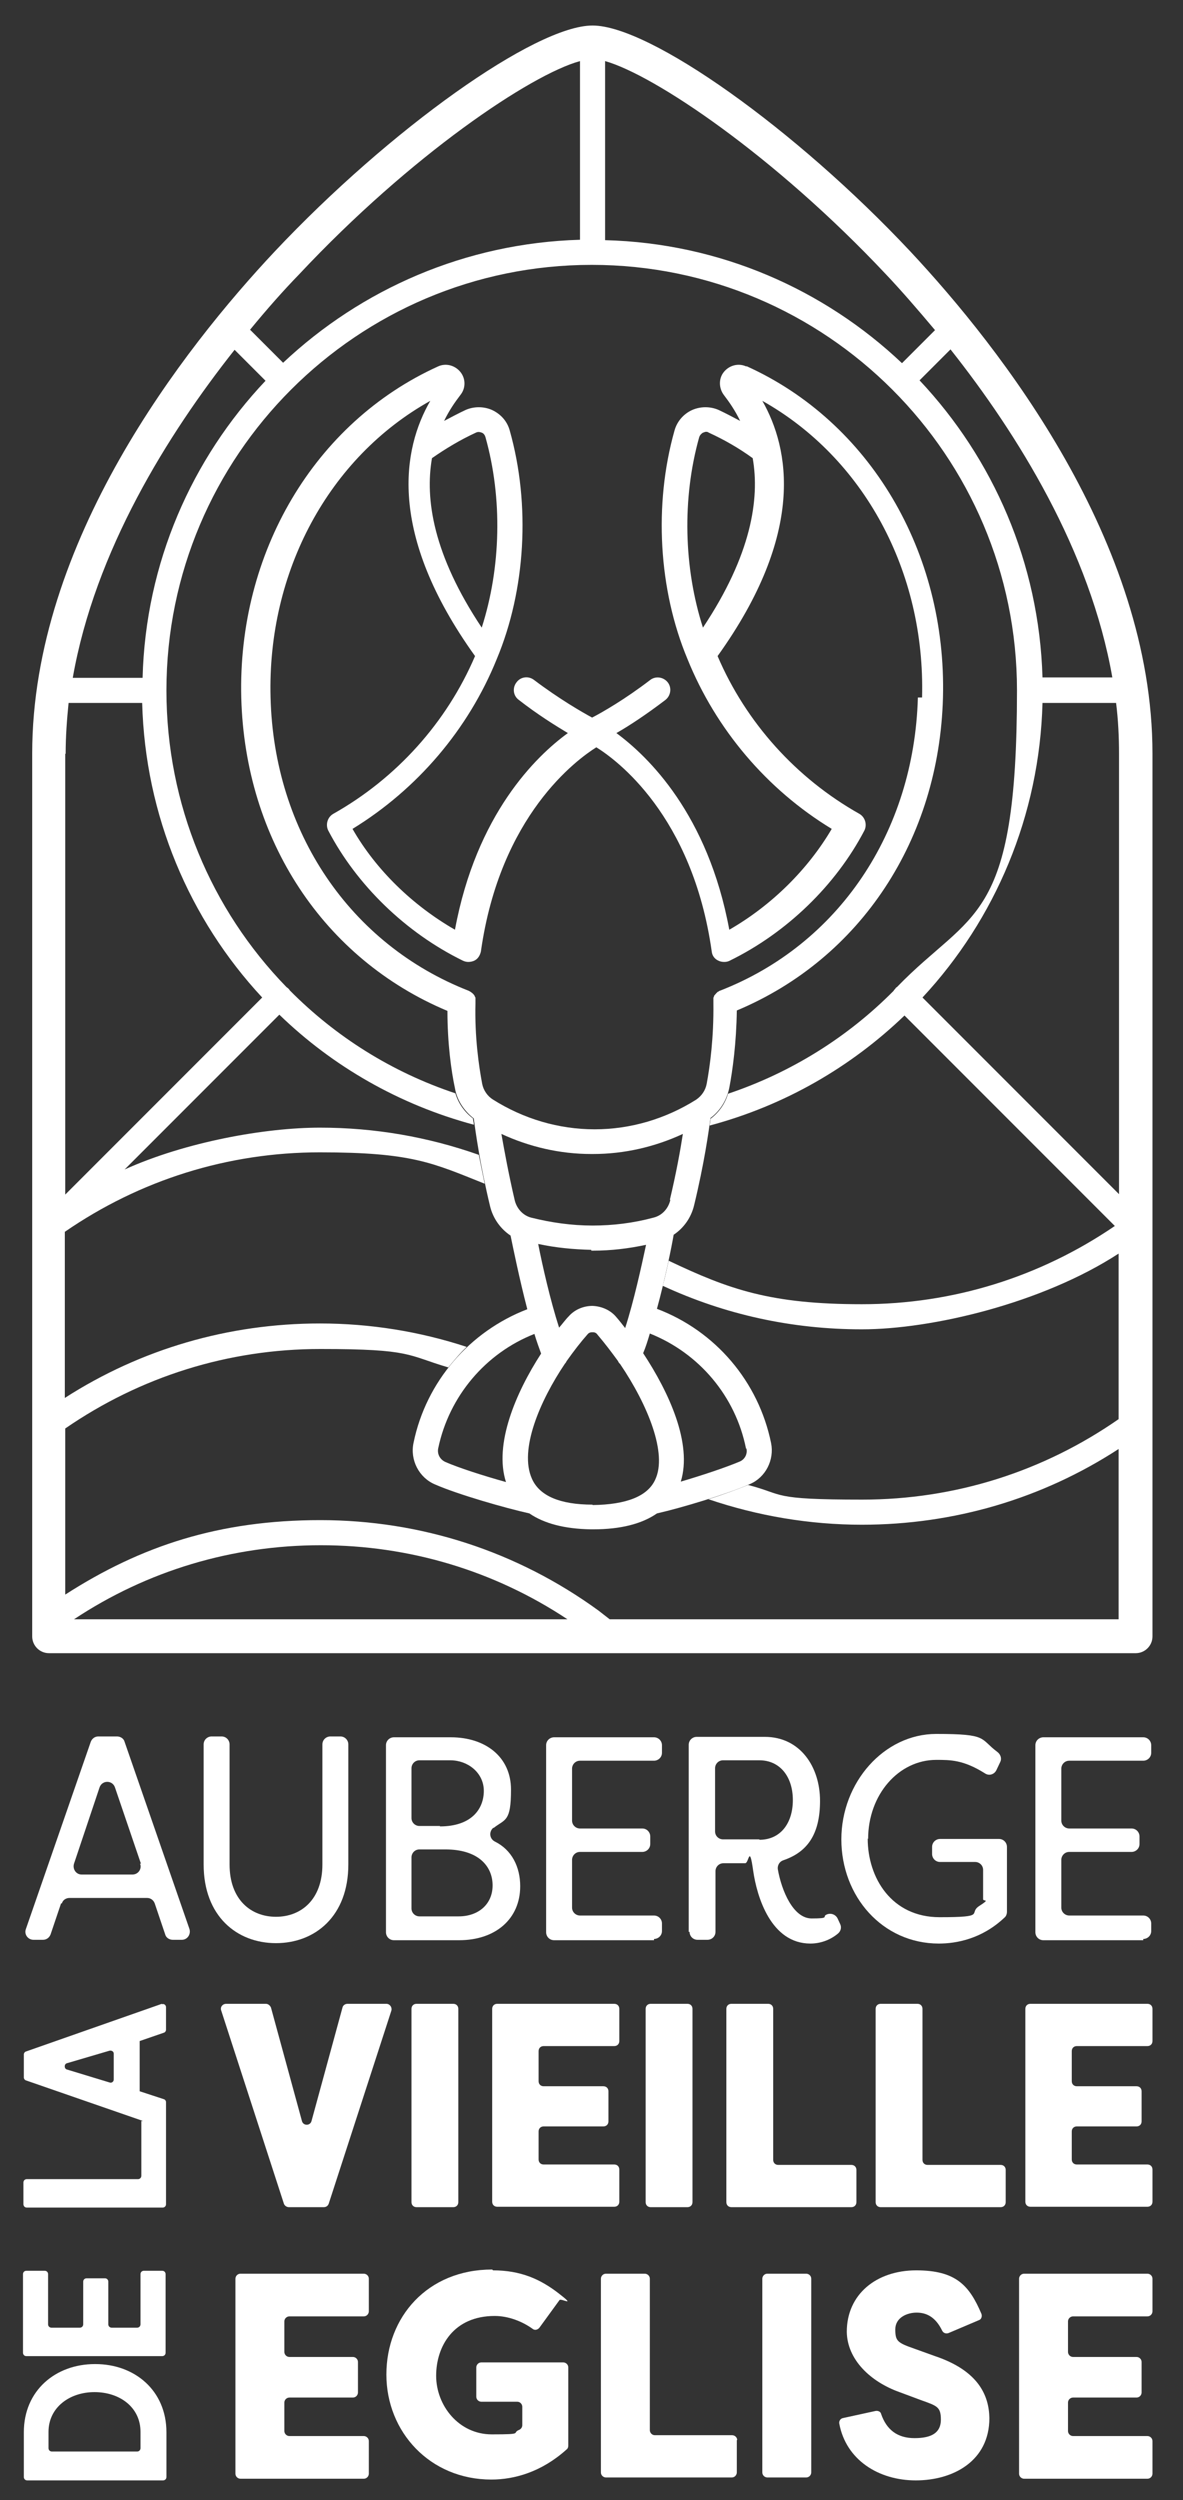 
<svg  xmlns="http://www.w3.org/2000/svg" viewBox="0 0 282.9 597.5">
	<rect x="0" y="0" width="282.9" height="597.5" fill="#333333" stroke="none"/>
	<defs>
		<style>
			.st0 {
			fill: #fff;
			}
		</style>
	</defs>
	<path class="st0" d="M22.7,565c-9.4,0-17,6.3-17,16.3v10.7c0,.4.3.8.8.8h32.5c.4,0,.8-.3.8-.8v-10.7c0-10-7.6-16.3-17-16.3ZM32.9,585.9H12.4c-.4,0-.8-.3-.8-.8v-3.9c0-5.8,5-9.5,11-9.5s11,3.6,11,9.5v3.9c0,.4-.3.8-.8.8ZM32.9,556.3h-6.2c-.4,0-.8-.3-.8-.8v-10.2c0-.4-.3-.8-.8-.8h-4.4c-.4,0-.8.3-.8.8v10.2c0,.4-.3.8-.8.8h-6.8c-.4,0-.8-.3-.8-.8v-12c0-.4-.3-.8-.8-.8h-4.4c-.4,0-.8.3-.8.8v18.8c0,.4.3.8.8.8h32.5c.4,0,.8-.3.8-.8v-18.8c0-.4-.3-.8-.8-.8h-4.4c-.4,0-.8.3-.8.8v12c0,.4-.3.8-.8.8ZM38.7,478.9l-32.5,11.4c-.3.1-.5.4-.5.7v5.5c0,.3.2.6.5.7l28,9.7h-.4v13.1c0,.4-.3.8-.8.8H6.4c-.4,0-.8.3-.8.8v5.2c0,.4.3.8.8.8h32.5c.4,0,.8-.3.8-.8v-24.4c0-.3-.2-.6-.5-.7l-5.8-1.9h0v-12h0l5.8-2c.3-.1.5-.4.5-.7v-5.4c0-.5-.5-.9-1-.7ZM26.2,497.7l-10.2-3.1c-.7-.2-.7-1.3,0-1.5l10.2-3c.5-.1,1,.2,1,.7v6.2c0,.5-.5.9-1,.7Z"/>
	<g>
		<path class="st0" d="M54.2,478.9h9.4c.5,0,1,.4,1.2.9l7.4,27.1c.3,1.2,2,1.2,2.3,0l7.4-27.1c.1-.5.6-.9,1.2-.9h9.3c.8,0,1.4.8,1.2,1.6l-15,46.2c-.2.5-.6.8-1.2.8h-8.3c-.5,0-1-.3-1.2-.8l-15-46.2c-.3-.8.3-1.6,1.2-1.6Z"/>
		<path class="st0" d="M108.4,527.5h-8.8c-.7,0-1.2-.5-1.2-1.2v-46.2c0-.7.5-1.2,1.2-1.2h8.8c.7,0,1.2.5,1.2,1.2v46.2c0,.7-.5,1.2-1.2,1.2Z"/>
		<path class="st0" d="M117.7,526.3v-46.2c0-.7.5-1.2,1.2-1.2h28c.7,0,1.2.5,1.2,1.2v7.7c0,.7-.5,1.2-1.2,1.2h-16.9c-.7,0-1.2.5-1.2,1.2v7.2c0,.7.5,1.2,1.2,1.2h14.3c.7,0,1.2.5,1.2,1.2v7.2c0,.7-.5,1.2-1.2,1.2h-14.3c-.7,0-1.2.5-1.2,1.2v6.7c0,.7.5,1.2,1.2,1.2h16.9c.7,0,1.2.5,1.2,1.2v7.7c0,.7-.5,1.2-1.2,1.2h-28c-.7,0-1.2-.5-1.2-1.2Z"/>
		<path class="st0" d="M164.4,527.5h-8.8c-.7,0-1.2-.5-1.2-1.2v-46.2c0-.7.5-1.2,1.2-1.2h8.8c.7,0,1.2.5,1.2,1.2v46.2c0,.7-.5,1.2-1.2,1.2Z"/>
		<path class="st0" d="M204.8,518.6v7.7c0,.7-.5,1.2-1.2,1.2h-28.7c-.7,0-1.2-.5-1.2-1.2v-46.2c0-.7.5-1.2,1.2-1.2h8.8c.7,0,1.2.5,1.2,1.2v36.1c0,.7.5,1.2,1.2,1.2h17.5c.7,0,1.2.5,1.2,1.2Z"/>
		<path class="st0" d="M240.5,518.6v7.7c0,.7-.5,1.2-1.2,1.2h-28.7c-.7,0-1.2-.5-1.2-1.2v-46.2c0-.7.5-1.2,1.2-1.2h8.8c.7,0,1.2.5,1.2,1.2v36.1c0,.7.5,1.2,1.2,1.2h17.5c.7,0,1.2.5,1.2,1.2Z"/>
		<path class="st0" d="M245.2,526.3v-46.2c0-.7.5-1.2,1.2-1.2h28c.7,0,1.2.5,1.2,1.2v7.7c0,.7-.5,1.2-1.2,1.2h-16.9c-.7,0-1.2.5-1.2,1.2v7.2c0,.7.5,1.2,1.2,1.2h14.3c.7,0,1.2.5,1.2,1.2v7.2c0,.7-.5,1.2-1.2,1.2h-14.3c-.7,0-1.2.5-1.2,1.2v6.7c0,.7.5,1.2,1.2,1.2h16.9c.7,0,1.2.5,1.2,1.2v7.7c0,.7-.5,1.2-1.2,1.2h-28c-.7,0-1.2-.5-1.2-1.2Z"/>
	</g>
	<g>
		<path class="st0" d="M56.3,590.9v-46.3c0-.6.5-1.2,1.2-1.2h29.5c.6,0,1.2.5,1.2,1.2v7.8c0,.6-.5,1.2-1.2,1.2h-17.8c-.6,0-1.2.5-1.2,1.2v7.3c0,.6.5,1.2,1.2,1.2h15.2c.6,0,1.2.5,1.2,1.2v7.3c0,.6-.5,1.2-1.2,1.2h-15.2c-.6,0-1.2.5-1.2,1.2v6.8c0,.6.5,1.2,1.2,1.2h17.8c.6,0,1.2.5,1.2,1.2v7.8c0,.6-.5,1.2-1.2,1.2h-29.5c-.6,0-1.2-.5-1.2-1.2Z"/>
		<path class="st0" d="M117.9,542.6c6.6,0,11.3,2.1,15.7,5.5s.6,1.1.2,1.6l-4.8,6.6c-.4.5-1.1.7-1.6.3-2.5-1.8-5.8-3.1-9.1-3.1-9.8,0-14,7.2-14,14.3s5.4,14,13.3,14,4.6-.3,6.6-1.1c.4-.2.7-.6.7-1.1v-4.4c0-.6-.5-1.2-1.2-1.2h-8.6c-.6,0-1.2-.5-1.2-1.2v-7c0-.6.5-1.2,1.2-1.2h19.6c.6,0,1.2.5,1.2,1.2v18.7c0,.3-.1.7-.4.9-6,5.4-12.5,7.2-18,7.2-14.7,0-25.1-11.4-25.1-25.1s9.8-25.1,25.3-25.1Z"/>
		<path class="st0" d="M176.2,583.1v7.8c0,.6-.5,1.2-1.2,1.2h-30.1c-.6,0-1.2-.5-1.2-1.2v-46.3c0-.6.5-1.2,1.2-1.2h9.3c.6,0,1.2.5,1.2,1.2v36.2c0,.6.5,1.2,1.2,1.2h18.5c.6,0,1.2.5,1.2,1.2Z"/>
		<path class="st0" d="M192.8,592.1h-9.3c-.6,0-1.2-.5-1.2-1.2v-46.3c0-.6.5-1.2,1.2-1.2h9.3c.6,0,1.2.5,1.2,1.2v46.3c0,.6-.5,1.2-1.2,1.2Z"/>
		<path class="st0" d="M209.4,576.2c.6-.1,1.2.2,1.3.7,1.3,3.8,3.9,5.8,8,5.8s6.3-1.3,6.3-4.4-.9-3.3-4.8-4.7l-5.1-1.9c-7-2.5-12.5-7.8-12.6-14.4,0-9,7.1-14.7,16.6-14.7s12.7,3.6,15.6,10.4c.2.6,0,1.3-.6,1.5l-7.3,3.1c-.6.2-1.2,0-1.5-.6-1.6-3.3-3.8-4.3-6.1-4.3s-5.1,1.2-5.1,4,.5,3.2,4.5,4.6l5,1.8c10.4,3.5,12.9,9.4,13,14.8,0,10.3-8.7,14.9-17.6,14.9s-16.7-4.9-18.3-13.6c-.1-.6.3-1.2.9-1.3l7.8-1.7Z"/>
		<path class="st0" d="M243.7,590.9v-46.3c0-.6.5-1.2,1.2-1.2h29.5c.6,0,1.2.5,1.2,1.2v7.8c0,.6-.5,1.2-1.2,1.2h-17.8c-.6,0-1.2.5-1.2,1.2v7.3c0,.6.5,1.2,1.2,1.2h15.2c.6,0,1.2.5,1.2,1.2v7.3c0,.6-.5,1.2-1.2,1.2h-15.2c-.6,0-1.2.5-1.2,1.2v6.8c0,.6.5,1.2,1.2,1.2h17.8c.6,0,1.2.5,1.2,1.2v7.8c0,.6-.5,1.2-1.2,1.2h-29.5c-.6,0-1.2-.5-1.2-1.2Z"/>
	</g>
	<g>
		<path class="st0" d="M14.6,454.9l-2.5,7.4c-.3.8-1,1.3-1.8,1.3h-2.3c-1.3,0-2.3-1.3-1.8-2.6l15.5-44.7c.3-.8,1-1.3,1.8-1.3h4.5c.8,0,1.6.5,1.8,1.3l15.5,44.7c.4,1.3-.5,2.6-1.8,2.6h-2.2c-.8,0-1.6-.5-1.8-1.3l-2.5-7.4c-.3-.8-1-1.3-1.8-1.3h-18.6c-.8,0-1.6.5-1.8,1.3ZM33.7,445.4l-6.2-18.2c-.6-1.8-3.1-1.8-3.7,0l-6.1,18.2c-.4,1.3.5,2.6,1.8,2.6h12.2c1.3,0,2.3-1.3,1.8-2.6Z"/>
		<path class="st0" d="M81.4,415c1.1,0,1.9.9,1.9,1.9v28.7c0,12.3-7.9,18.8-17.3,18.8s-17.3-6.5-17.3-18.8v-28.7c0-1.1.9-1.9,1.9-1.9h2.4c1.1,0,1.9.9,1.9,1.9v28.7c0,8.4,5.1,12.5,11.1,12.5s11.1-4.1,11.1-12.5v-28.7c0-1.1.9-1.9,1.9-1.9h2.4Z"/>
		<path class="st0" d="M118,436.8c-1.1.9-1,2.6.3,3.3,4.1,2,6.1,6.1,6.1,10.7,0,7.8-5.9,12.9-14.6,12.9h-15.6c-1.1,0-1.9-.9-1.9-1.9v-44.7c0-1.1.9-1.9,1.9-1.9h13.6c8.3,0,14.4,4.7,14.4,12.5s-1.4,7-4.2,9.2ZM105.2,436.5c7.6,0,10.5-4.2,10.5-8.5s-3.8-7.3-8-7.3h-7.4c-1.1,0-1.9.9-1.9,1.9v11.9c0,1.1.9,1.9,1.9,1.9h4.9ZM98.4,443.9v12.2c0,1.1.9,1.9,1.9,1.9h9.4c4.7,0,8.1-2.9,8.1-7.4s-3.3-8.6-11.3-8.6h-6.2c-1.1,0-1.9.9-1.9,1.9Z"/>
		<path class="st0" d="M156.4,463.7h-23.9c-1.1,0-1.9-.9-1.9-1.9v-44.7c0-1.1.9-1.9,1.9-1.9h23.9c1.1,0,1.9.9,1.9,1.9v1.8c0,1.1-.9,1.9-1.9,1.9h-17.7c-1.1,0-1.9.9-1.9,1.9v12.4c0,1.1.9,1.9,1.9,1.9h14.9c1.1,0,1.9.9,1.9,1.9v1.8c0,1.1-.9,1.9-1.9,1.9h-14.9c-1.1,0-1.9.9-1.9,1.9v11.4c0,1.1.9,1.9,1.9,1.9h17.7c1.1,0,1.9.9,1.9,1.9v1.8c0,1.1-.9,1.9-1.9,1.9Z"/>
		<path class="st0" d="M164.7,461.7v-44.7c0-1.1.9-1.9,1.9-1.9h16.3c8.4,0,13.2,7.1,13.2,15.3s-3.2,12.3-8.8,14.2c-.9.3-1.4,1.2-1.3,2.1.9,5.2,3.7,11.8,8.1,11.8s2.5-.4,3.5-.9,2.2-.1,2.7.9l.6,1.3c.4.8.2,1.7-.5,2.3-1.9,1.6-4.3,2.4-6.6,2.4-9.4,0-12.8-11.1-13.7-17.5s-1-1.7-1.9-1.7h-5.2c-1.1,0-1.9.9-1.9,1.9v14.5c0,1.1-.9,1.9-1.9,1.9h-2.4c-1.1,0-1.9-.9-1.9-1.9ZM181.6,439.7c5,0,8-3.9,8-9.5s-3.1-9.5-8-9.5h-8.7c-1.1,0-1.9.9-1.9,1.9v15.1c0,1.1.9,1.9,1.9,1.9h8.7Z"/>
		<path class="st0" d="M207.5,439.4c0,9.4,5.7,18.8,17.2,18.8s6.7-.9,9.5-2.7.9-1,.9-1.6v-7c0-1.1-.9-1.9-1.9-1.9h-8.4c-1.1,0-1.9-.9-1.9-1.9v-1.7c0-1.1.9-1.9,1.9-1.9h14.1c1.1,0,1.9.9,1.9,1.9v15.5c0,.5-.2,1.1-.6,1.4-5.4,5.1-11.5,6.2-15.7,6.2-13.5,0-23.3-11.3-23.3-24.9s10.2-25.2,22.7-25.2,10.3,1.1,14.6,4.3c.8.6,1.1,1.6.7,2.4l-.9,1.9c-.5,1.1-1.8,1.5-2.8.8-5.1-3.2-8.2-3.2-11.6-3.2-9,0-16.3,8.3-16.3,18.9Z"/>
		<path class="st0" d="M273.4,463.7h-23.9c-1.1,0-1.9-.9-1.9-1.9v-44.7c0-1.1.9-1.9,1.9-1.9h23.9c1.1,0,1.9.9,1.9,1.9v1.8c0,1.1-.9,1.9-1.9,1.9h-17.7c-1.1,0-1.9.9-1.9,1.9v12.4c0,1.1.9,1.9,1.9,1.9h14.9c1.1,0,1.9.9,1.9,1.9v1.8c0,1.1-.9,1.9-1.9,1.9h-14.9c-1.1,0-1.9.9-1.9,1.9v11.4c0,1.1.9,1.9,1.9,1.9h17.7c1.1,0,1.9.9,1.9,1.9v1.8c0,1.1-.9,1.9-1.9,1.9Z"/>
	</g>
	<path class="st0" d="M217.7,60.1c-27.5-29.3-62.3-54-76-54s-48.5,24.8-76,54C44,83.2,7.7,129.5,7.7,180.1v211c0,2.2,1.8,4,4,4h259.9c2.2,0,4-1.8,4-4v-211c0-50.6-36.3-96.9-57.9-120ZM266,161.9h-16.7c-.8-27.4-11.8-52.3-29.4-71l7.4-7.4c16,20.2,33.4,48.1,38.7,78.4ZM144.7,14.6c11.7,3.3,40.4,22.5,67.2,51,3.6,3.8,7.5,8.3,11.7,13.3l-7.9,7.9c-18.6-17.6-43.5-28.7-71-29.4V14.6ZM71.5,65.6c26.8-28.6,55.5-47.8,67.2-51v42.7c-27.4.8-52.3,11.8-71,29.4l-7.9-7.9c4.1-5,8.1-9.5,11.7-13.2ZM56,83.5l7.5,7.5c-17.6,18.6-28.7,43.5-29.4,71h-16.7c5.3-30.3,22.7-58.2,38.7-78.4ZM15.7,180.1c0-4.1.3-8.1.7-12.1h17.6c.7,26.9,11.3,51.7,28.7,70.4l-47.1,47.1v-105.3ZM17.7,387c17.5-11.6,37.8-17.7,59-17.7s41.5,6.1,59,17.7H17.7ZM267.6,339.1c-18.1,12.6-39.2,19.3-61.4,19.3s-18.4-1.2-27.3-3.5c-2.5,1-5.9,2.3-9.5,3.4,11.8,4,24.2,6.1,36.7,6.1,22,0,43.1-6.2,61.4-18.1v40.7h-121.7l-2.7-2.1c-19.4-14.1-42.4-21.6-66.5-21.6s-42.8,6.1-61,17.8v-39.7c18-12.4,39-19,61-19s20.7,1.5,30.6,4.4c1.4-1.7,2.8-3.4,4.4-4.9-11.3-3.7-23.1-5.6-35.1-5.6-21.8,0-42.8,6.1-61,17.8v-39.7c18-12.4,39-19,61-19s26.9,2.5,39.4,7.5c-.5-2.5-1-4.8-1.4-6.9-12.2-4.3-24.9-6.5-38-6.5s-32.1,3.4-46.7,10l37-37c12.7,12.3,28.6,21.5,46.5,26.3,0-.6-.2-1.1-.2-1.5-2-1.5-3.5-3.6-4.2-6-15.3-5.1-28.7-13.6-39.6-24.6-.1-.2-.3-.4-.4-.5-.1-.1-.3-.2-.4-.3-18-18.5-28.7-43.6-28.7-70.9,0-56.1,45.6-101.7,101.7-101.7s101.7,45.6,101.7,101.7-10.8,52.4-28.7,70.9c-.2.1-.3.2-.4.4-.2.2-.3.3-.4.5-10.9,11-24.4,19.5-39.6,24.6-.7,2.4-2.2,4.5-4.2,6,0,.4-.1,1-.2,1.6,18-4.8,33.8-14,46.6-26.3l50.3,50.3c-17.9,12.2-38.7,18.7-60.5,18.7s-31.7-3.5-46.2-10.4c-.4,1.8-.8,3.8-1.4,6,14.9,6.9,30.9,10.4,47.6,10.4s43.1-6.2,61.4-18.1v39.7ZM267.6,285.4l-47-47c17.4-18.7,28-43.5,28.7-70.4h17.6c.5,4,.7,8.1.7,12.1v105.3Z"/>
	<path class="st0" d="M178.5,87.6c-1.9-.9-4.1-.3-5.4,1.3-1.3,1.6-1.2,3.9,0,5.5,1.3,1.7,2.7,3.7,3.9,6.2-1.7-.9-3.4-1.8-5.1-2.6-2-.9-4.4-.9-6.4,0-2,.9-3.6,2.7-4.2,4.9-5,17.7-3.8,38.1,3.1,54.6,0,0,0,0,0,0,0,0,0,0,0,0,0,0,0,0,0,0,0,0,0,0,0,0,6.8,16.8,19,31.2,34.5,40.6-5.7,9.7-14.4,18.3-24.5,24.1-5.1-27.6-19.4-41.4-27-47,3-1.7,7.1-4.4,11.7-7.9,1.3-1,1.6-2.9.6-4.2-1-1.3-2.9-1.6-4.2-.6-6,4.6-11.4,7.7-13.9,9-2.4-1.3-7.8-4.4-13.9-9-1.3-1-3.2-.8-4.2.6-1,1.3-.8,3.2.6,4.2,4.5,3.5,8.7,6.1,11.7,7.9-7.6,5.5-21.9,19.4-27,47-10.1-5.8-18.9-14.3-24.5-24.1,15.5-9.5,27.7-23.8,34.5-40.6,0,0,0,0,0,0,0,0,0,0,0,0,0,0,0,0,0,0,0,0,0,0,0,0,6.9-16.5,8.1-36.9,3.1-54.6-.6-2.2-2.1-3.9-4.2-4.9-2-.9-4.4-.9-6.4,0-1.7.8-3.4,1.7-5.1,2.6,1.2-2.5,2.6-4.5,3.9-6.2,1.3-1.6,1.3-3.9,0-5.5-1.3-1.6-3.5-2.2-5.4-1.3-29.5,13.4-47.9,44.5-47,79.2.9,33.9,19.7,62.4,49.3,74.8,0,7.7.9,14.3,1.8,18.5.5,2.9,2.2,5.4,4.5,7.2.4,3.1,1.5,11,3.9,21,.7,2.9,2.5,5.4,4.9,7,.6,2.9,2.1,10.3,4,17.6-13.8,5.3-24.2,17.3-27.2,31.9-.9,4.1,1.3,8.4,5.2,10,5.5,2.4,16.7,5.6,22.5,6.9,3.5,2.4,8.4,3.7,14.7,3.8,0,0,0,0,.1,0h.4s0,0,.1,0c6.5,0,11.6-1.3,15.2-3.8,6.1-1.4,16.7-4.6,22.2-7,3.8-1.6,5.9-5.8,5.1-9.8-3-14.7-13.3-26.8-27.3-32.1,2-7.3,3.5-14.8,4-17.7,2.4-1.6,4.2-4.1,4.9-7.1,2.4-9.9,3.5-17.7,3.9-20.8,2.3-1.7,3.9-4.3,4.5-7.2.8-4.2,1.7-10.8,1.8-18.5,29.6-12.4,48.4-40.9,49.3-74.8.9-34.8-17.5-65.9-47-79.2ZM167.2,104.5c.2-.6.6-.9.9-1.1.2,0,.4-.2.7-.2s.4,0,.7.2c3.7,1.7,7.2,3.7,10.5,6.1,1.7,9.7-.3,23.1-11.9,40.5-4.6-14.3-5-30.9-.9-45.5ZM103.3,109.5c3.3-2.3,6.8-4.4,10.5-6.1.6-.3,1.1-.1,1.4,0,.3.1.7.4.9,1.1,4.1,14.6,3.7,31.2-.9,45.5-11.6-17.4-13.6-30.7-11.9-40.5ZM141.4,298.9s0,0,0,0c0,0,.1,0,.2,0,0,0,.1,0,.2,0s0,0,0,0c4.3,0,8.5-.5,12.7-1.4-1.1,5.1-2.9,13.4-5,19.9-.7-.9-1.4-1.8-2.1-2.6-1.4-1.7-3.5-2.6-5.7-2.7-2.2,0-4.3.9-5.7,2.5-.8.8-1.5,1.8-2.3,2.7-2.1-6.5-4-14.9-5-20,4.2.9,8.4,1.3,12.7,1.4ZM104.8,346.1c2.6-12.4,11.3-22.7,23-27.3.5,1.7,1.1,3.3,1.6,4.7-6.1,9.4-11.3,21.7-8.4,30.7-5.4-1.5-11.3-3.4-14.5-4.8-1.3-.6-2-1.9-1.7-3.3ZM141.7,359.6c-7.8,0-12.7-2.1-14.5-6.2-3.1-6.9,1.9-18.6,7.9-27.5.2-.2.3-.4.4-.6,1.7-2.4,3.4-4.6,5-6.4.4-.5.9-.5,1.2-.5h0c.3,0,.8,0,1.2.6,1.7,2,3.3,4.1,4.9,6.3.1.3.3.5.5.7,6.7,9.9,11.3,21.4,8.4,27.6-1.8,4-6.9,6-15,6.1ZM178.5,346.2c.3,1.3-.4,2.6-1.6,3.1-3.3,1.4-9,3.3-14.1,4.8,2.8-9.1-2.8-21.3-9-30.7.6-1.4,1.1-3,1.6-4.7,11.8,4.7,20.5,15,23,27.5ZM160.3,286.8c-.5,2.1-2,3.7-4,4.2-4.8,1.3-9.7,1.9-14.6,1.9-5,0-9.9-.7-14.7-1.9-1.9-.5-3.4-2.1-3.9-4.1-1.5-6.4-2.5-12-3.2-15.9,6.7,3.1,14,4.8,21.5,4.8,0,0,0,0,0,0,0,0,.1,0,.2,0,0,0,.1,0,.2,0s0,0,0,0c7.5,0,14.8-1.7,21.5-4.8-.6,3.9-1.6,9.4-3.1,15.7ZM219.5,166.7c-.9,32.2-19,59.1-47.4,70.1,0,0,0,0,0,0-.1,0-.2.1-.3.2,0,0-.2,0-.2.1,0,0-.2.1-.2.2,0,0-.2.1-.2.2,0,0-.1.1-.2.2,0,0-.1.2-.2.2,0,0,0,.2-.1.3,0,0,0,.2-.1.2,0,0,0,.2,0,.3,0,0,0,.2,0,.3,0,0,0,.2,0,.3,0,.1,0,.2,0,.3,0,0,0,0,0,0v.2c.1,8.1-.8,14.9-1.6,19.2-.3,1.6-1.2,2.9-2.5,3.8-7.3,4.6-15.7,7.1-24.3,7.1-8.6,0-17-2.5-24.3-7.1-1.3-.8-2.3-2.2-2.6-3.8-.8-4.3-1.8-11.1-1.6-19.2,0,0,0-.1,0-.2,0,0,0,0,0,0,0-.1,0-.2,0-.3,0,0,0-.2,0-.3,0-.1,0-.2,0-.3,0,0,0-.1,0-.2,0-.2-.2-.3-.2-.5,0,0,0,0,0,0-.3-.5-.8-.9-1.4-1.2-28.4-11.1-46.6-38-47.4-70.1-.8-30.2,14-57.4,38.2-70.9-6.6,11.4-10.4,31.6,10.7,61-6.8,15.9-18.8,29.2-33.9,37.7-1.4.8-1.9,2.6-1.2,4,6.8,13,18.5,24.4,32.2,31.1.4.2.9.3,1.3.3s1-.1,1.4-.3c.9-.4,1.4-1.3,1.6-2.2,4.6-32.6,23-45.9,27.6-48.8,4.7,2.9,23,16.2,27.6,48.8.1,1,.7,1.8,1.6,2.2.4.2.9.3,1.4.3s.9-.1,1.3-.3c13.7-6.7,25.4-18.1,32.2-31.1.7-1.4.2-3.2-1.2-4-15.1-8.5-27.1-21.8-33.9-37.7,21.1-29.4,17.2-49.6,10.7-61,24.2,13.6,39,40.7,38.2,70.9Z"/>
</svg>